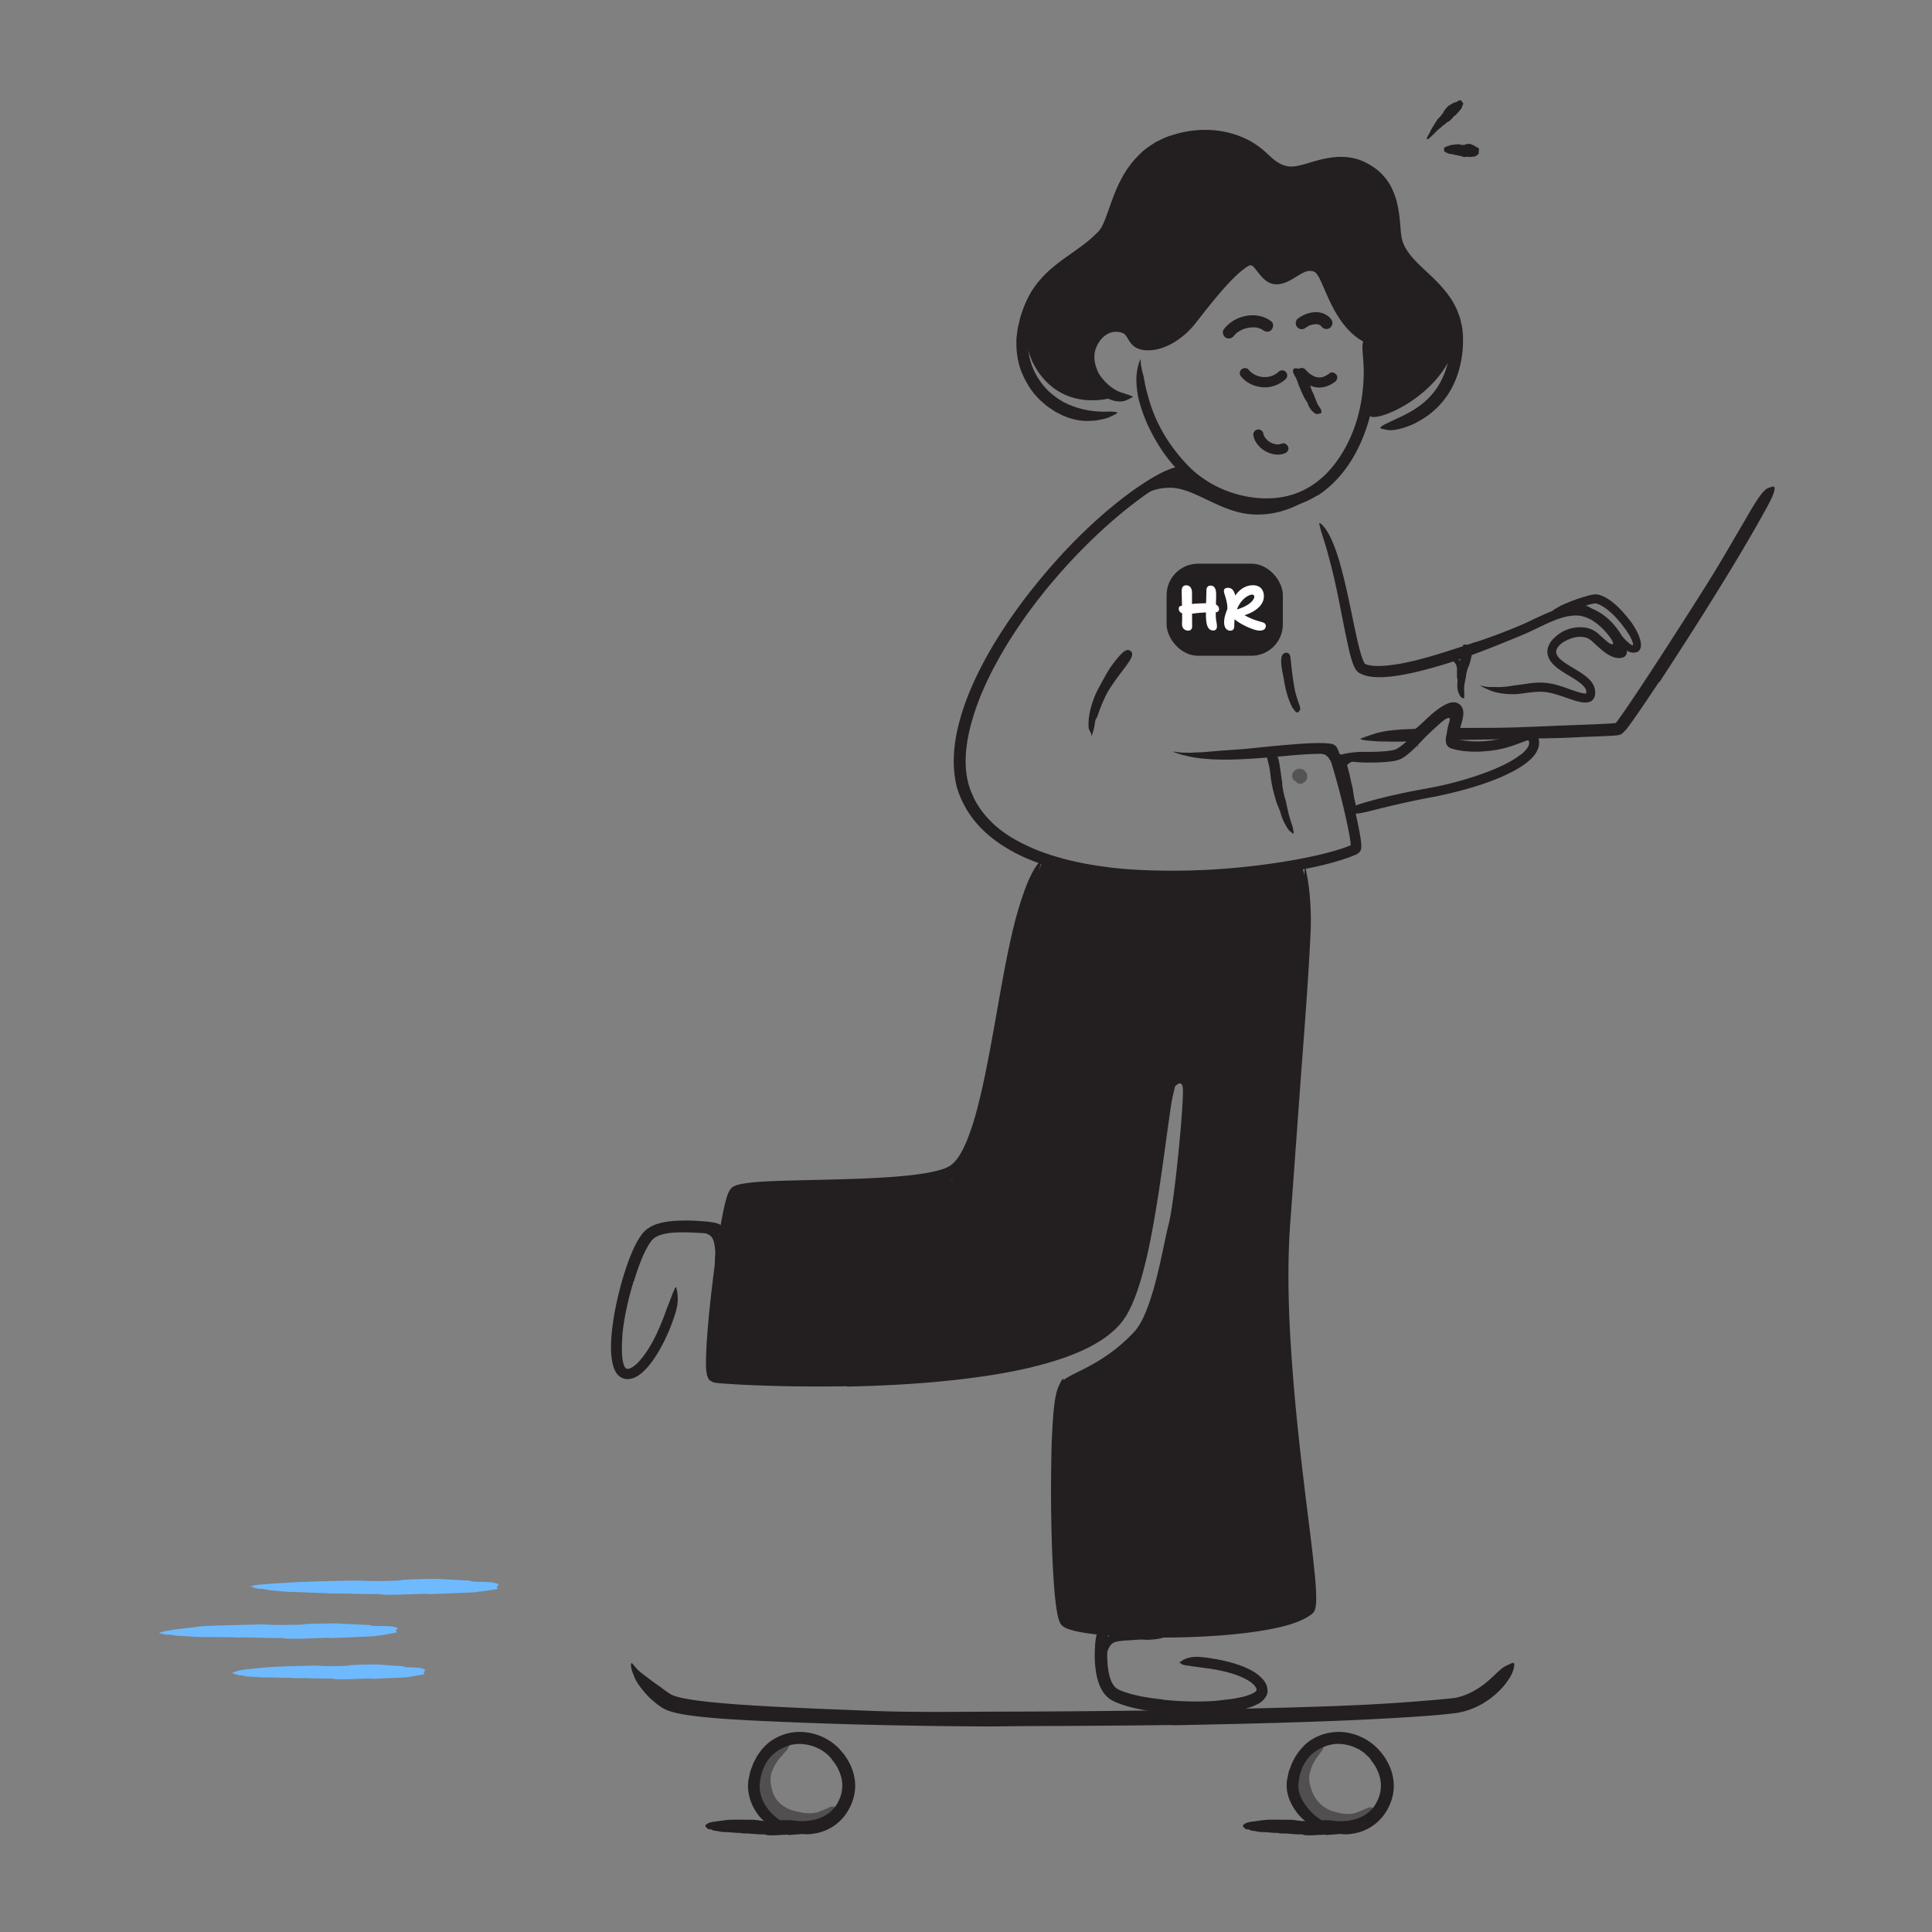 <svg xmlns="http://www.w3.org/2000/svg" width="240" height="240" fill="none"><rect width="100%" height="100%" fill="#808080" stroke="none"/><path fill="#231F20" d="M138.319 203.012c.664-.161 1.246-.175 1.832-.171.212 0 .425-.018.632-.009.744.042 1.473.083 2.197.143.323.023.647.019.965.009.406-.023.817.01 1.223-.023.129 0 .12.023.028.097-.093.074-.277.222-.513.31-.415.166-.849.23-1.273.276-.425.047-.85.084-1.274.042-.508-.037-1.034.028-1.542.06-.558.037-1.117.051-1.643.138-.332.051-.604.139-.803.296-.318.272-.54.748-.651 1.228-.087.378-.074.77-.069 1.158-.005.083.009.171 0 .254-.023.318-.088.42-.328.489-.055.014-.106.037-.161.046-.18.033-.328-.106-.402-.36a3.942 3.942 0 0 1-.11-.586 3.752 3.752 0 0 1 0-.609c.027-.416.101-.845.276-1.269.13-.314.3-.633.573-.928.244-.295.72-.545 1.029-.619l.009.024.005.004zm-49.552-50.409c.24.175.494.498.605.757.12.272.198.544.235.808.037.193.07.373.079.558 0 .651-.148 1.251-.25 1.842a15.62 15.62 0 0 0-.115.78c-.046.332-.12.66-.203.987-.028.102-.055.088-.102-.004-.041-.093-.12-.263-.152-.457-.023-.176-.046-.346-.06-.522v-.512c0-.337.019-.674.046-1.002.037-.397-.046-.803-.092-1.172-.055-.402-.184-.803-.392-1.038-.13-.144-.356-.277-.591-.379-.365-.152-.757-.309-1.168-.383-.318-.065-.65-.028-.974-.069-.069-.009-.143-.005-.212-.019-.263-.05-.337-.134-.355-.397 0-.06-.014-.12-.01-.175 0-.194.139-.337.347-.383.627-.162 1.26-.083 1.915.083.49.115.97.309 1.468.674l-.014.023h-.005zm40.93-46.029s-.817 1.906-2.502 5.903c-1.68 3.997-4.117 19.975-4.357 21.411-.24 1.435-3.853 11.972-4.477 12.526-.623.554-9.983.577-10.37.604-.388.028-16.574 1.113-16.574 1.113s-1.865 10.209-2.15 11.626c-.287 1.417-.532 11.132-.532 11.132l7.02.439s15.268.72 18.116 0c2.847-.72 14.557-2.073 14.557-2.073s7.8-3.507 8.589-4.186c.789-.678 4.084-6.078 4.084-6.078l3.527-18.383 1.343-5.65s.904-1.057.978.379c.092 1.823-1.015 13.851-1.791 16.804-.692 2.64-1.915 10.768-4.241 13.279-4.2 4.532-8.603 5.248-9.023 6.337-.831 2.141-.813 10.144-.813 10.144s-.096 17.308.711 18.619c.813 1.306 8.996 1.888 11.174 2.151 2.179.263 18.037-1.288 19.362-2.363 1.324-1.076-.31-11.1-.31-11.1s-2.787-31.413-2.69-32.456c.097-1.043 1.592-22.675 1.592-22.675l1.098-15.249s.827-9.887-.457-11.382c-.826-.965-13.172 1.505-14.538 1.495-1.366-.009-12.568-.572-12.568-.572l-4.763-1.786.005-.009zm68.012-30.37c-.139-.12-.282-.24-.42-.36l-.162-.12c-.184-.152-.364-.304-.567-.401a1.334 1.334 0 0 0-.282-.088.862.862 0 0 0-.374.023c-.041.01-.046-.009-.027-.05a.342.342 0 0 1 .152-.157.866.866 0 0 1 .48-.065c.157.032.3.092.429.17.152.098.314.162.466.25.166.097.323.208.476.323.092.074.189.143.281.212.143.107.277.222.425.319.111.078.244.12.364.184.028.014.056.028.079.042.088.065.092.115.032.24l-.046.083c-.055.088-.143.134-.231.11-.263-.045-.457-.207-.655-.36a19.165 19.165 0 0 1-.429-.355v-.009l.009.01zm-16.707 7.053c0-.18-.019-.36-.06-.499-.009-.055-.037-.092-.056-.147a.872.872 0 0 0-.429-.485.604.604 0 0 0-.295-.07 1.36 1.36 0 0 0-.393.075c-.041.009-.073-.028-.069-.102 0-.07.033-.184.129-.25.333-.211.808-.22 1.122.01.185.134.406.245.558.448.176.221.217.48.264.701.023.144.037.282.05.42.019.208.01.416.028.623.019.162.074.319.083.49 0 .037.014.074.009.11-.014.139-.087.18-.304.157l-.148-.013c-.166-.028-.291-.107-.337-.185a1.764 1.764 0 0 1-.143-.365c-.018-.12-.018-.244-.018-.369 0-.184 0-.374-.014-.55h.023zm-13.611 11.09c.124-.05.244-.092.369-.129.046-.014.083-.037.129-.05.162-.033.319-.06.48-.07.069 0 .139-.009.208-.013a.719.719 0 0 1 .263.009c.028.009.023.041.005.083-.019.041-.056.097-.097.115-.157.065-.286.17-.448.17-.097.01-.18.07-.268.112-.097.046-.194.092-.286.147-.055.033-.115.07-.166.106-.078.06-.162.12-.222.204-.05.06-.069.143-.096.212a.204.204 0 0 1-.024.046c-.036.046-.083.037-.203-.028l-.083-.041c-.087-.05-.143-.125-.147-.194a.506.506 0 0 1 .06-.281.497.497 0 0 1 .175-.204c.106-.083.226-.147.346-.207l.009.009-.004.004z"/><path fill="#231F20" d="M167.654 96.254c.079.36.157.72.231 1.08.028.129.078.254.106.388.097.461.148.941.231 1.407.037.208.088.41.143.614.041.263.129.526.06.817-.032.092-.074.088-.185.037-.129-.046-.29-.139-.364-.277l-.18-.37c-.051-.124-.079-.253-.116-.382a7.57 7.57 0 0 1-.157-.799c-.046-.323-.17-.641-.249-.965-.088-.355-.171-.715-.258-1.07-.056-.222-.106-.439-.166-.656-.093-.327-.176-.664-.296-.978-.092-.245-.235-.47-.365-.692-.027-.051-.064-.097-.087-.144-.097-.184-.033-.244.134-.392l.115-.101c.129-.111.309-.088.452.055.337.406.508.872.665 1.352.115.356.203.716.3 1.076h-.019.005z"/><path fill="#231F20" d="M165.092 94.205a1.457 1.457 0 0 0-.544-.471c-.083-.042-.176-.06-.268-.092a3.5 3.5 0 0 0-1.071-.199l-.494-.028c-.212-.009-.424-.018-.641-.05-.069-.01-.06-.033-.009-.07.055-.032.152-.092.277-.124.217-.046.438-.097.66-.13a2.54 2.54 0 0 1 .669 0c.268.042.558.033.845.102.313.074.627.226.881.439.162.129.291.286.402.452.166.25.286.517.401.775.083.203.18.397.249.6.014.046.037.088.046.134.047.17.024.235-.073.3-.023.014-.042.032-.065.046-.074.042-.166-.004-.245-.11-.212-.324-.457-.637-.613-.947a2.823 2.823 0 0 0-.425-.604l.014-.014.004-.01zM138.157 49.39s-5.912 1.933-9.364-3.476c-3.287-5.146.54-11.257 1.915-12.074 1.375-.822 4.961-3.185 4.961-3.185s2.784-2.275 2.71-3.281c-.074-1.006 3.078-6.628 3.078-6.628s2.682-2.617 4.043-3.074c1.362-.457 5.239-1.2 6.942-.678 2.132.65 6.743 3.47 7.283 4.075.54.61 3.277-.341 4.458-.623 1.186-.281 5.243-.31 6 .365.762.674 2.714 3.41 2.913 4.518.193 1.108.258 5.017 1.301 6.19 1.043 1.172 5.479 5.764 5.866 6.646.388.881 1.076 2.04.679 3.997-1.436 7.08-10.482 10.592-10.809 9.415l.258-2.206-.462-6.905s-3.549-3.028-3.678-4.69c-.129-1.66-1.906-5.016-2.289-4.947-.383.07-3.753.425-3.859.67-.106.244-1.67 1.158-2.063.9-.392-.259-1.924-2.368-1.924-2.368s-2.954.886-3.863 2.118c-.91 1.233-4.796 6.633-5.659 7.251-.863.619-3.932 1.542-4.232 1.472-.3-.069-2.239-2.686-2.889-2.589-.651.097-3.85 1.052-4.076 1.879-.226.826-.424 1.74-.388 2.39.037.651.55 2.493.882 2.867.332.373 2.262 1.975 2.262 1.975l.004-.005zm7.486 164.898c-5.806.074-11.612.115-17.418.129-2.119.005-4.237.06-6.351.046-7.468-.051-14.931-.18-22.399-.475-3.313-.134-6.646-.259-9.941-.503a69.992 69.992 0 0 1-3.19-.305c-1.07-.138-2.127-.277-3.253-.651a2.748 2.748 0 0 1-.439-.18c-.152-.074-.304-.147-.424-.231a8.862 8.862 0 0 1-.706-.503c-.439-.355-.864-.715-1.228-1.14a11.85 11.85 0 0 1-1.039-1.31c-.313-.467-.526-1.007-.72-1.542-.226-.683-.17-1.02-.083-1.015.111-.005.287.304.674.71.374.425 1.048.864 1.754 1.417.36.277.766.55 1.177.845.401.3.84.623 1.246.877.097.069.157.083.226.115.051.033.166.065.263.102.185.074.434.124.656.189.475.111.978.203 1.486.282 1.025.157 2.077.272 3.13.373 2.113.199 4.25.333 6.391.453 4.288.231 8.599.392 12.933.563 5.183.198 10.587.106 15.895.092a1482.83 1482.83 0 0 0 17.52-.134c3.595-.05 7.191-.106 10.782-.189 5.441-.129 10.91-.254 16.306-.503 2.095-.097 4.172-.226 6.24-.378l3.092-.25 1.537-.143c.512-.06 1.015-.092 1.431-.212.803-.199 1.541-.54 2.257-.974.66-.401 1.163-.817 1.574-1.177.41-.36.724-.674.996-.923.273-.254.494-.448.707-.6a3.3 3.3 0 0 1 .627-.332c.194-.074.397-.208.545-.24.245-.056.281.267.078.918-.101.328-.29.716-.572 1.14a8.147 8.147 0 0 1-1.135 1.385c-1.422 1.426-3.337 2.515-5.52 2.806-1.962.235-3.859.36-5.802.494a442.78 442.78 0 0 1-11.728.558c-5.843.208-11.709.333-17.57.448l-.01-.046.005.014z"/><path fill="#231F20" d="M144.411 211.135c1.966.217 3.969.277 5.954.194.724-.032 1.44-.138 2.15-.217a15.367 15.367 0 0 0 1.837-.318c.586-.134 1.168-.355 1.533-.595a.834.834 0 0 1 .106-.079c.032-.023.032-.055.06-.074a.266.266 0 0 0 .041-.18.494.494 0 0 0-.055-.18 1.677 1.677 0 0 0-.203-.304c-.351-.402-.896-.72-1.454-.983-1.006-.467-2.128-.753-3.24-.965-.715-.139-1.44-.222-2.165-.323l-1.084-.152c-.36-.06-.725-.065-1.08-.231-.222-.166-.323-.231-.314-.245.009-.018.12-.018.318-.171.402-.3 1.163-.53 2.04-.489.78.033 1.547.166 2.313.3.766.139 1.532.323 2.289.559.757.24 1.514.53 2.252.969.369.221.729.489 1.066.844.083.097.167.18.245.291.083.116.138.19.226.37.097.166.12.323.176.484.023.162.027.332.046.494-.005.097-.042.194-.06.291l-.033.143c-.023.041-.055.083-.083.124-.12.162-.203.342-.327.457-.24.259-.49.416-.739.54a7.608 7.608 0 0 1-1.458.559c-.96.277-1.92.443-2.876.549-2.095.222-4.186.203-6.263.055a34.695 34.695 0 0 1-3.826-.484c-.96-.18-1.92-.42-2.857-.776-.235-.096-.461-.18-.701-.309l-.365-.212c-.115-.083-.217-.18-.323-.268a3.791 3.791 0 0 1-.914-1.334c-.323-.752-.475-1.523-.563-2.284a13.353 13.353 0 0 1-.069-2.276c.014-.332.027-.66.064-.992.167-1.228.356-1.592.827-1.754.101-.037.198-.097.281-.111.263-.055.499.494.42 1.343-.069 1.265-.115 2.562.032 3.776.079.604.203 1.186.411 1.666.212.485.494.822.836 1.006l.096.056c.037.018.097.041.148.064l.309.129c.222.074.43.157.66.222.448.143.919.254 1.394.355a25.45 25.45 0 0 0 2.931.434v.042l-.009-.01zm-65.695-51.983c-.605 1.966-1.076 3.997-1.334 6.033-.088.743-.111 1.49-.125 2.22-.01.581.014 1.163.115 1.684.028.125.051.263.093.369l.055.171.07.139c.018.055.045.078.069.11.023.033.041.07.06.079.037.041.087.046.133.078.125.033.379-.018.633-.161.254-.143.512-.36.752-.6.475-.494.905-1.076 1.292-1.685.633-.988 1.14-2.072 1.593-3.157.295-.697.54-1.412.807-2.123l.416-1.057.198-.531c.07-.175.157-.346.23-.526.195-.438.223-.378.306.056.11.438.193 1.255.004 2.146-.046.194-.083.397-.138.586l-.185.572a32.8 32.8 0 0 1-.406 1.131 21.85 21.85 0 0 1-.988 2.202c-.369.72-.78 1.426-1.26 2.104-.489.674-1.02 1.343-1.818 1.883-.411.259-.951.526-1.662.416a3.603 3.603 0 0 1-.448-.162c-.129-.088-.267-.18-.378-.286-.092-.111-.19-.217-.263-.332l-.18-.333a5.115 5.115 0 0 1-.346-1.269c-.125-.826-.13-1.62-.088-2.404.134-2.184.545-4.302 1.076-6.388a35.788 35.788 0 0 1 1.2-3.794c.369-.942.77-1.874 1.361-2.751.157-.217.305-.438.526-.632.106-.097.203-.208.323-.286l.356-.226c.235-.157.498-.231.743-.347.254-.069.512-.156.766-.207.798-.176 1.583-.226 2.358-.249.78-.024 1.551 0 2.317.06.337.023.67.041 1.007.078 1.246.157 1.601.305 1.813.743.051.097.12.189.148.277.102.277-.47.54-1.385.471-1.347-.069-2.7-.185-4.024-.166-.656.018-1.316.046-1.906.18-.591.124-1.122.332-1.445.632-.055.06-.12.101-.18.171l-.19.249a7.187 7.187 0 0 0-.364.591c-.23.42-.452.867-.646 1.338a26.045 26.045 0 0 0-1.025 2.908l-.032-.009-.004.004z"/><path fill="#231F20" d="M160.998 199.915c.203-.078.397-.166.582-.258.087-.046.18-.092.263-.143.074-.037.194-.129.166-.102.018-.027.018-.014.032-.092.033-.157.051-.369.065-.568.028-.42.005-.863-.019-1.311a58.628 58.628 0 0 0-.226-2.709 313.69 313.69 0 0 0-.632-5.469c-.448-3.655-.895-7.315-1.274-10.985-.295-2.857-.595-5.713-.789-8.58-.342-5.053-.503-10.126-.305-15.203.263-5.067.628-10.084.974-15.129.309-4.468.614-8.963.923-13.398.194-2.848.393-5.7.586-8.553l.296-4.269c.051-.711.111-1.421.147-2.132.014-.356.07-.711.093-1.062.037-.355.041-.706.097-1.061.092-.882.143-1.27.175-1.246.037.023.079.456.226 1.209.291 1.509.596 4.324.397 7.615-.286 5.839-.757 11.64-1.186 17.465-.425 5.82-.845 11.654-1.274 17.515-.554 6.974-.148 14.276.466 21.416.337 3.927.776 7.85 1.251 11.773.462 3.928 1.02 7.837 1.371 11.807.051.618.088 1.236.097 1.869.004.318.009.637-.023.974a2.528 2.528 0 0 1-.033.258c-.013.088-.046.222-.069.328a1.186 1.186 0 0 1-.36.581c-.157.13-.24.194-.351.263a3.302 3.302 0 0 1-.323.199 8.458 8.458 0 0 1-.655.337c-.443.198-.891.364-1.339.512-.9.272-1.809.48-2.718.651-1.818.337-3.646.544-5.474.701-3.697.3-7.412.37-11.118.25-1.856-.065-3.702-.18-5.553-.42-.927-.134-1.841-.259-2.792-.591a3.615 3.615 0 0 1-.365-.157 1.637 1.637 0 0 1-.401-.277.66.66 0 0 1-.152-.189c-.042-.069-.093-.134-.125-.213-.06-.156-.115-.276-.143-.396-.148-.49-.212-.947-.286-1.413-.203-1.44-.3-2.857-.388-4.274a147.387 147.387 0 0 1-.18-4.232 197.891 197.891 0 0 1-.074-8.441c.019-1.242.028-2.456.074-3.711.194-4.643.466-6.116.96-7.066.115-.217.235-.503.342-.628.364-.406.397 1.486.281 4.855a262.21 262.21 0 0 0-.06 15.356c.092 2.589.194 5.234.531 7.758.041.314.097.623.157.905.028.147.064.286.101.401.019.065.037.13.051.162.019.046.005.028.009.032-.027-.014.033.019.079.037.046.023.101.042.161.065.24.083.531.157.827.221 1.2.249 2.51.374 3.807.471 3.873.277 7.814.282 11.723.083a70.015 70.015 0 0 0 5.83-.535c1.91-.263 3.84-.651 5.515-1.274l.023.032.009-.014z"/><path fill="#231F20" d="M105.208 172.205c-4.5.073-8.996.018-13.5-.217l-1.694-.111c-.305-.023-.485-.032-1.062-.097-.12-.023-.244-.042-.36-.069l-.286-.162c-.05-.018-.078-.064-.152-.069l-.097-.143c-.074-.088-.102-.208-.152-.309-.116-.199-.116-.471-.157-.711-.046-.291-.028-.379-.042-.545-.009-.3-.009-.591-.004-.881.009-.577.037-1.15.064-1.713.134-2.266.36-4.504.614-6.738.388-3.263.776-6.512 1.426-9.766.097-.48.203-.96.333-1.449.064-.25.129-.49.226-.753.037-.106.106-.318.221-.494.093-.184.226-.341.365-.489l.374-.198c.12-.051.309-.102.392-.13.194-.05.37-.078.554-.115.175-.023.346-.055.521-.083l.513-.06c.678-.078 1.347-.12 2.012-.152 1.33-.065 2.654-.097 3.974-.13 2.64-.064 5.275-.11 7.897-.216 2.621-.125 5.252-.254 7.795-.674.632-.106 1.26-.24 1.851-.416.143-.046.295-.087.438-.143l.411-.166.36-.198.314-.254c.406-.374.766-.873 1.062-1.417.152-.272.3-.545.424-.84.134-.286.263-.577.374-.882a31.146 31.146 0 0 0 1.149-3.59 70.96 70.96 0 0 0 .877-3.711c.531-2.493.979-4.999 1.426-7.496.573-3.207 1.117-6.429 1.819-9.637.175-.803.36-1.601.563-2.4a53.78 53.78 0 0 1 .683-2.372c.508-1.564 1.038-3.152 1.948-4.564.295-.43.558-.707.72-.882.161-.175.235-.249.244-.226.009.023-.051.143-.152.36a5.09 5.09 0 0 0-.355.946c-.014.051-.033.106-.047.162.01.069-.027.11-.041.17a3.388 3.388 0 0 0-.106.356l-.222.798c-.064.291-.134.6-.221.914-.083.318-.153.665-.236 1.015a94.036 94.036 0 0 0-.484 2.308c-.088.411-.171.835-.25 1.274-.097.434-.193.877-.295 1.329-1.435 6.439-2.298 13.039-3.766 19.602-.374 1.643-.785 3.286-1.329 4.92-.134.41-.277.817-.439 1.223-.148.406-.332.812-.517 1.214-.401.803-.807 1.615-1.527 2.353-.157.19-.402.351-.6.522-.208.175-.453.277-.684.411-.221.092-.452.194-.673.272-.222.069-.439.143-.66.208-.873.24-1.722.383-2.576.507-1.703.236-3.392.365-5.081.448-2.954.143-5.936.203-8.931.282-1.495.041-3 .083-4.49.152-.744.037-1.492.083-2.225.138-.365.028-.73.06-1.076.111-.18.023-.332.065-.494.093l-.133.036c-.028.005-.056.024-.084.037-.037.023-.055.07-.073.107-.01.018-.014.036-.033.083l-.06.166c-.074.24-.143.494-.207.752-.13.517-.24 1.052-.347 1.588a93.012 93.012 0 0 0-.558 3.24 169.404 169.404 0 0 0-.9 6.678c-.25 2.229-.48 4.473-.582 6.697a24.678 24.678 0 0 0-.023 1.648l.014.355c.005.056.01.111.019.166.009.056.018.12.06.153.055.014.11.018.166.027l.65.056.836.055 1.68.092c2.243.107 4.495.162 6.743.185 5.538.051 11.086-.097 16.592-.577 4.168-.378 8.345-.918 12.393-1.915 2.017-.513 4.01-1.136 5.866-2.017 1.827-.886 3.604-2.045 4.546-3.776.752-1.356 1.241-2.889 1.661-4.416a61.768 61.768 0 0 0 1.044-4.662c.586-3.134 1.047-6.286 1.509-9.462.203-1.398.387-2.769.609-4.176.822-5.23 1.325-6.882 2.003-7.888.157-.231.328-.536.452-.66.425-.402.125 1.708-.447 5.511-.854 5.644-1.496 11.51-2.673 17.427a60.344 60.344 0 0 1-1.057 4.45c-.424 1.481-.913 2.967-1.689 4.43a8.326 8.326 0 0 1-1.551 2.05 12.253 12.253 0 0 1-1.961 1.527c-1.38.863-2.839 1.5-4.315 2.031-4.404 1.532-8.945 2.252-13.473 2.778-4.537.508-9.087.748-13.629.845l-.014-.037.005-.004zm94.716-97.69c.864.605 1.542 1.325 2.17 2.091.226.282.466.55.664.85.346.535.679 1.08.896 1.712.101.327.217.609.18 1.135a.916.916 0 0 1-.291.595c-.18.144-.406.18-.637.18a1.352 1.352 0 0 1-.572-.133 1.886 1.886 0 0 1-.406-.259 2.766 2.766 0 0 1-.591-.646 7.94 7.94 0 0 1-.549-.91c-.148-.318-.24-.66-.384-.968-.106-.18-.064-.18.07-.051.129.129.447.337.752.609.235.263.448.526.678.752.111.116.231.217.342.314.102.102.208.19.305.254.05.023.097.065.138.074.046.018.028.023.037.027.014.01.032.024.06.024.028 0 .051-.019.065-.047.009-.013.013-.032.018-.05-.014-.065-.014-.13-.037-.199-.18-.692-.697-1.417-1.186-2.067-.549-.725-1.168-1.417-1.865-1.985-.429-.346-.895-.655-1.38-.812-.106-.037-.133-.047-.203-.042-.069 0-.17.014-.272.032a6.328 6.328 0 0 0-.623.139 17.3 17.3 0 0 0-1.255.374c-.647.217-1.251.507-1.888.747-.143.047-.277.102-.425.139-.54.152-.747.097-.918-.06-.042-.037-.088-.07-.116-.106-.092-.125.083-.319.434-.554.268-.157.536-.31.803-.466a24.135 24.135 0 0 1 2.677-1.02c.231-.074.471-.143.716-.208.129-.032.244-.065.387-.088.139-.027.263-.055.503-.06.116.01.24.01.342.037l.235.07c.139.05.277.101.406.166.259.12.494.258.716.406l-.014.023.018-.019zm-17.506 8.262a7.52 7.52 0 0 0-.272.946c-.028.12-.014.24-.041.356-.074.415-.199.849-.222 1.283-.023.194.019.383.009.577.01.244.019.494-.014.752-.013.083-.073.083-.17.037-.093-.046-.25-.143-.328-.282-.309-.48-.388-1.024-.332-1.564.027-.323-.028-.656 0-.983.027-.36.083-.72.152-1.071.042-.217.092-.434.143-.65.079-.329.199-.642.268-.965.06-.25.046-.517.083-.78.009-.056.004-.116.023-.171.065-.203.166-.236.485-.157.069.018.143.032.212.055.226.07.401.23.424.388.093.48-.027.881-.12 1.306-.073.314-.17.618-.263.932h-.027l-.01-.009zm6.513 10.962c.517-.407.965-.924 1.015-1.32a.719.719 0 0 0-.05-.411.077.077 0 0 0-.07-.042h-.055l-.051.014-.106.032c-.618.208-1.38.54-2.132.762a13.14 13.14 0 0 1-2.336.485c-1.144.129-2.307.175-3.466.018a9.209 9.209 0 0 1-.766-.134 5.393 5.393 0 0 1-.263-.064c-.101-.028-.203-.047-.3-.083a1.105 1.105 0 0 1-.494-.287c-.263-.295-.295-.71-.231-1.121.014-.102.033-.208.056-.305l.051-.194.11-.373c.153-.48.314-.937.448-1.38l.083-.296c.014-.05.023-.088.032-.134.014-.083.033-.175-.004-.263-.042-.088-.148-.101-.231-.074-.088.023-.166.074-.245.125-.018.01-.133.102-.216.166l-.259.226c-.171.153-.341.319-.512.485-.674.67-1.32 1.394-1.989 2.105-.596.632-1.191 1.273-1.874 1.864-.351.29-.693.586-1.186.794-.508.194-.947.24-1.39.29-1.135.112-2.247.12-3.355.088a20.316 20.316 0 0 1-3.295-.438c-.674-.217-.577-.19.013-.35.296-.084.716-.176 1.219-.296.503-.106 1.084-.18 1.708-.222 1.103-.009 2.215.01 3.272-.087a7.65 7.65 0 0 0 .761-.093c.116-.023.245-.041.337-.069l.148-.037c.032-.014.06-.028.092-.037.323-.161.762-.484 1.145-.826.794-.697 1.56-1.514 2.349-2.317.397-.406.799-.812 1.219-1.214.212-.198.429-.397.66-.59.115-.097.235-.194.364-.287.051-.041.189-.133.282-.198.101-.074.207-.13.314-.185.124-.078.253-.11.378-.161.125-.028.249-.06.369-.06.245-.019.49.041.697.184.416.31.485.836.406 1.403a3.857 3.857 0 0 1-.073.416c-.028.143-.047.194-.07.295l-.147.517-.296.988a7.465 7.465 0 0 0-.115.466.824.824 0 0 0-.023.175c0 .056.014.12.069.139.055.014.106.028.162.041.609.125 1.287.199 1.943.222 1.453.046 2.921-.134 4.306-.582.351-.115.692-.24 1.047-.374l.545-.203c.199-.069.365-.133.642-.189.295-.064.6-.041.863.079.272.124.443.383.577.641.235.513.226 1.03.069 1.49-.199.56-.545.98-.909 1.335a7.83 7.83 0 0 1-1.173.918c-.817.531-1.68.951-2.552 1.334-2.654 1.126-5.442 1.855-8.22 2.423-2.169.397-4.242.854-6.342 1.362-.461.115-.909.23-1.37.346-1.717.42-2.262.508-2.719.291-.106-.047-.235-.083-.304-.139-.24-.171.397-.637 1.666-1.015 1.874-.568 3.817-1.025 5.801-1.431.988-.208 2.013-.374 2.982-.563a43.536 43.536 0 0 0 2.931-.678c1.44-.388 2.866-.84 4.246-1.38 1.366-.55 2.727-1.187 3.798-2.036l.023.023-.009-.004zm-29.659 3.623c.06.507.157 1.015.272 1.527.047.185.12.36.167.545.152.66.276 1.343.461 2.003.083.291.175.586.268.872.143.36.217.748.267 1.145.014.124-.027.124-.133.055-.102-.069-.3-.194-.453-.374a2.746 2.746 0 0 1-.337-.503 12.084 12.084 0 0 1-.29-.521 7.096 7.096 0 0 1-.416-1.122c-.124-.466-.378-.904-.521-1.38a18.339 18.339 0 0 1-.633-2.58c-.087-.507-.129-1.02-.207-1.523-.06-.392-.18-.77-.259-1.163-.018-.088-.046-.17-.055-.258-.005-.323.083-.43.434-.499.078-.014.152-.037.226-.046.235-.028.494.097.586.318.277.651.328 1.32.434 1.99.069.498.134 1.001.221 1.504l-.032.01zm3.757-35.816c-.36.406-3.701 2.834-8.017 2.299-3.743-.467-6.766-3.24-9.627-3.254-3.051-.014-4.048 1.62-6.102 2.903-1.929 1.204.453-1.523.453-1.523l3.046-2.054s2.534-2.502 4.14-1.228c1.606 1.274 3.129 2.317 3.904 2.626.776.31 4.514 1.214 4.934 1.237.42.023 7.269-1.006 7.269-1.006z"/><path fill="#231F20" d="M120.927 99.042c.697 1.44 1.74 2.709 2.996 3.757 1.26 1.056 2.737 1.86 4.274 2.533.766.351 1.569.619 2.372.896.817.235 1.625.498 2.465.674 1.657.41 3.355.669 5.063.881 2.492.291 5.012.369 7.532.379 4.44.004 8.894-.356 13.292-1.03 2.197-.341 4.39-.757 6.517-1.343a27.805 27.805 0 0 0 1.569-.489c.245-.074.577-.217.624-.235l.087-.033c.033-.009.06-.023.065-.06.009-.06.004-.124 0-.184l-.009-.093-.023-.184-.06-.402c-.042-.267-.093-.54-.144-.812a49.938 49.938 0 0 0-.341-1.634 94.41 94.41 0 0 0-1.066-4.301 68.665 68.665 0 0 0-.609-2.123 26.266 26.266 0 0 0-.337-1.039l-.093-.25-.05-.128a.987.987 0 0 0-.06-.116c-.033-.032-.084-.018-.125-.023-.065 0-.355-.041-.595-.037-.25 0-.49-.009-.739 0-.498.019-.992.032-1.491.07-1.255.078-2.515.207-3.784.323-1.265.106-2.539.203-3.817.263a39.556 39.556 0 0 1-3.845.027c-.641-.055-1.283-.087-1.92-.189-.637-.074-1.269-.245-1.892-.388-1.528-.507-1.306-.41.018-.263.337.014.743.019 1.205.019.466-.051.983-.033 1.551-.079.567-.046 1.181-.101 1.837-.161l2.063-.143c1.906-.125 3.807-.379 5.737-.536.964-.083 1.929-.17 2.912-.226.489-.037.992-.041 1.486-.06l.766.01c.125 0 .254.004.393.018l.641.06.254.097c.037.027.097.009.111.069.041.023.087.037.12.07.138.12.23.29.314.47.189.438.221.568.295.78.134.401.258.798.374 1.195a74.9 74.9 0 0 1 .66 2.377 97.207 97.207 0 0 1 1.144 4.796c.083.406.167.812.24 1.223l.107.627c.032.231.06.36.092.813.018.378 0 .757-.263.992l-.203.152-.102.074-.134.056-.475.193c-.402.162-.803.282-1.2.425-1.606.503-3.222.877-4.851 1.191a90.246 90.246 0 0 1-9.508 1.297c-3.216.272-6.47.401-9.696.267-1.773-.05-3.545-.216-5.308-.424a47.73 47.73 0 0 1-5.257-.974c-1.731-.452-3.439-1.011-5.082-1.754-1.629-.771-3.193-1.721-4.55-2.949-1.676-1.505-2.959-3.462-3.605-5.654-.563-2.21-.462-4.5-.042-6.665.674-3.286 1.999-6.373 3.573-9.272.78-1.458 1.666-2.852 2.561-4.232.928-1.362 1.874-2.7 2.89-3.983 3.133-4.002 6.567-7.662 10.472-10.86.863-.697 1.717-1.376 2.64-2.017 1.712-1.186 2.912-1.87 3.798-2.266.448-.19.803-.333 1.113-.42.313-.083.567-.125.807-.143.217-.014.49-.06.623-.042.462.078-.987.914-3.475 2.515-3.683 2.4-7.108 5.405-10.274 8.723-3.157 3.328-6.064 7.002-8.488 10.962-1.781 2.945-3.341 6.05-4.287 9.314-.476 1.624-.794 3.29-.822 4.934-.023 1.647.249 3.244.983 4.67l-.027.024h.013z"/><path fill="#231F20" d="M163.74 226.232c-.457-.332-.83-.761-1.2-1.167-.341-.439-.65-.896-.863-1.403-.166-.36-.323-.72-.415-1.099a6.346 6.346 0 0 1 .429-3.918c.235-.536.54-1.039.9-1.486.245-.282.517-.531.812-.748.328-.176.679-.305 1.057-.328.236-.014.222.037.148.272-.069.245-.166.684-.309 1.025-.033.079-.097.106-.139.171l-.129.171c-.092.11-.171.221-.24.341-.161.222-.328.429-.461.665a5.642 5.642 0 0 0-.628 1.551c-.185.692.009 1.453.24 2.123.268.729.692 1.412 1.334 1.906.387.3.821.558 1.306.697.175.064.364.106.549.147.18.06.374.088.563.125.379.065.771.078 1.159.037.604-.069 1.158-.351 1.707-.577.12-.051.231-.125.356-.162.115-.032.217-.06.304-.064.093 0 .18.032.254.069.157.079.286.212.439.425.069.097.143.184.203.277.189.304.12.701-.199 1.093-.244.259-.544.43-.844.61a3.507 3.507 0 0 1-.476.235 3.127 3.127 0 0 1-.507.185c-.707.157-1.454.24-2.22.152-.564-.055-1.14-.152-1.667-.406a9.818 9.818 0 0 1-1.49-.882l.023-.041.004.004zm-66.942.023c-.932-.66-1.8-1.546-2.224-2.658-.07-.199-.157-.388-.208-.582a2.957 2.957 0 0 1-.138-.591c-.185-1.403.092-2.815.789-3.983.31-.512.646-1.015 1.07-1.43a3.72 3.72 0 0 1 .434-.37c.153-.11.296-.235.467-.318a2.662 2.662 0 0 1 1.103-.254c.24 0 .221.051.129.282-.088.244-.236.669-.42 1.01-.222.222-.42.434-.6.66-.079.125-.199.203-.282.314l-.267.328a5.78 5.78 0 0 0-.803 1.537c-.236.692-.13 1.495.073 2.192.051.199.12.379.194.563.097.162.157.342.282.494.207.323.503.605.83.845.416.286.891.512 1.394.655.388.092.776.185 1.177.249.402.06.808.074 1.21.028a4.99 4.99 0 0 0 .461-.083c.152-.046.3-.097.443-.152.291-.111.573-.227.854-.347.125-.055.235-.133.36-.175.12-.032.222-.055.309-.065.093 0 .18.028.259.06.157.074.295.204.452.411.074.093.152.18.212.273.203.3.139.701-.189 1.112a4.628 4.628 0 0 1-1.901 1.061c-.72.194-1.491.217-2.257.171-.568-.064-1.15-.12-1.685-.374a5.88 5.88 0 0 1-.794-.378 9.52 9.52 0 0 1-.757-.439l.023-.041v-.005z" opacity=".5"/><path fill="#231F20" d="M155.012 227.248c-.226.027-.411-.111-.577-.342-.051-.055-.041-.143.023-.212l.097-.102c.033-.018.065-.032.097-.051.069-.036.134-.069.194-.096.042-.01.374-.134.752-.162.379-.051.794-.111 1.011-.138a9.254 9.254 0 0 1 1.237-.097c.835-.014 1.671.009 2.506.013.185 0 .369.019.554.051.632.111 1.265.125 1.902.106.106 0 .212.005.313-.041.171-.079 1.879-.079 2.1-.051.55.088 1.094.129 1.634.175.079.01.157-.018.231.037.171.13.332.088.498.083.222-.018.448 0 .656.005.092 0 .212.046.272.065.065.023.194.129.166.18-.055.12.056.134.13.17.018.014.046.033.05.056 0 0-.032.051-.074.092a.972.972 0 0 1-.18.143 4.76 4.76 0 0 1-.516.3 4.288 4.288 0 0 1-.845.296c-.009 0-.148.018-.351.046-.203.023-.471.051-.743.074-.54.041-1.103.087-1.223.097-.12.013-.24-.019-.36-.037-.06 0-1.671.087-1.735.087-.333-.018-.67.028-.997-.101-.065-.023-.134-.019-.199-.019-.572.01-1.14-.05-1.712-.097-.291-.023-.582-.013-.872-.023-.051 0-.107-.023-.157-.032-.065-.014-.134-.032-.199-.032-.687.009-1.375-.125-2.063-.106-.157 0-.909-.171-1.094-.162-.05 0-.161-.046-.267-.092-.107-.056-.213-.106-.259-.097v.014zm-66.775 0c-.226.027-.41-.111-.577-.342-.05-.055-.042-.143.023-.212l.097-.102c.032-.018.065-.032.097-.051a3.91 3.91 0 0 1 .194-.096c.041-.01.374-.134.752-.162.379-.051.794-.111 1.01-.138a9.262 9.262 0 0 1 1.238-.097c.835-.014 1.67.009 2.506.013.184 0 .37.019.554.051.632.111 1.264.125 1.901.106.106 0 .213.005.314-.041.17-.079 1.879-.079 2.1-.051.55.088 1.094.129 1.634.175.078.01.157-.018.231.037.17.13.332.088.498.083.222-.018.448 0 .656.005.092 0 .212.046.272.065.064.023.194.129.166.18-.055.12.055.134.129.17.019.014.046.033.051.056 0 0-.032.051-.074.092a1.045 1.045 0 0 1-.18.143 4.684 4.684 0 0 1-.517.3 4.31 4.31 0 0 1-.844.296c-.01 0-.148.018-.351.046-.203.023-.47.051-.743.074-.54.041-1.103.087-1.223.097-.12.013-.24-.019-.36-.037-.06 0-1.671.087-1.736.087-.332-.018-.669.028-.997-.101-.064-.023-.133-.019-.198-.019-.572.01-1.14-.05-1.712-.097-.291-.023-.582-.013-.873-.023-.05 0-.106-.023-.157-.032-.064-.014-.133-.032-.198-.032-.688.009-1.375-.125-2.063-.106-.157 0-.91-.171-1.094-.162-.05 0-.162-.046-.268-.092-.106-.056-.212-.106-.258-.097v.014z"/><path fill="#231F20" d="M103.334 218.548c-1.011-1.306-2.737-2.008-4.413-1.897-.3.051-.613.065-.895.185l-.434.138a6.812 6.812 0 0 1-.41.194 4.629 4.629 0 0 0-2.24 2.266c-.22.508-.405 1.048-.484 1.625a3.859 3.859 0 0 0-.004 1.657c.184.983.761 1.892 1.472 2.612a6.107 6.107 0 0 0 1.592 1.14c.153.06.296.148.443.221.148.074.305.13.462.194.152.074.318.102.48.162.161.06.323.12.494.166.424.138.378.115 0 .231-.379.161-1.163.355-2.073.157-.78-.231-1.5-.637-2.141-1.145-.157-.134-.314-.263-.466-.406-.143-.148-.291-.296-.425-.452l-.364-.508c-.111-.176-.213-.36-.319-.54a5.961 5.961 0 0 1-.683-2.437c-.023-.429.01-.877.106-1.26.083-.397.143-.794.31-1.172.087-.227.17-.457.258-.688l.35-.66c.102-.226.254-.425.407-.628.157-.194.277-.424.47-.591.67-.766 1.574-1.306 2.511-1.633 2.1-.73 4.454-.213 6.157 1.075.249.217.508.42.739.655.212.25.429.499.637.748.378.522.701 1.094.941 1.703.36.923.512 1.952.365 2.945-.139.997-.531 1.92-1.094 2.737a5.973 5.973 0 0 1-1.675 1.597 5.96 5.96 0 0 1-2.174.821c-.337.06-.674.097-1.02.097-.642-.014-1.057-.12-1.325-.258a.804.804 0 0 1-.448-.568c-.027-.111-.069-.226-.069-.332.01-.365.513-.462 1.256-.467 1.107-.018 2.183-.253 3.036-.793a4.134 4.134 0 0 0 1.099-1.02c.295-.411.54-.9.692-1.399a4.167 4.167 0 0 0 .033-2.294 5.317 5.317 0 0 0-1.168-2.155l.028-.028-.014.005zm66.955.041c-.24-.337-.563-.591-.863-.872l-.517-.342c-.166-.124-.369-.184-.553-.281a5.432 5.432 0 0 0-2.442-.457c-.605.074-1.205.217-1.745.489a4.635 4.635 0 0 0-2.27 2.211c-.157.231-.203.517-.31.775-.115.259-.147.545-.203.826l-.078.425c-.014.134-.014.263-.023.397-.019.134.018.268.023.401.005.134.032.268.069.402.203.969.859 1.828 1.556 2.571.47.466 1.006.867 1.578 1.2.282.175.568.35.868.489.152.069.3.148.461.194.157.055.309.152.476.189.41.143.373.12-.01.231a3.37 3.37 0 0 1-.849.171c-.175 0-.374 0-.586-.014-.203-.033-.42-.065-.642-.13-.752-.276-1.421-.71-2.044-1.209-.162-.12-.305-.258-.452-.397a3.664 3.664 0 0 1-.42-.434 7.056 7.056 0 0 1-.707-1.001c-.415-.711-.724-1.537-.77-2.432 0-.227.004-.448.013-.674.033-.208.074-.397.111-.6l.125-.591c.055-.194.138-.383.208-.577a7.109 7.109 0 0 1 1.532-2.52c.674-.752 1.583-1.283 2.529-1.583 1.043-.323 2.16-.397 3.217-.171a7.049 7.049 0 0 1 2.894 1.334 7.344 7.344 0 0 1 2.28 3.115c.351.924.484 1.948.337 2.936-.148.992-.545 1.906-1.108 2.718a5.875 5.875 0 0 1-3.845 2.391c-.336.06-.669.097-1.015.097-.637-.014-1.052-.12-1.315-.258a.803.803 0 0 1-.448-.568c-.028-.111-.069-.226-.069-.332.009-.365.512-.462 1.251-.467 1.103-.013 2.173-.249 3.027-.784a4.027 4.027 0 0 0 1.099-1.011c.295-.406.54-.891.697-1.389a4.219 4.219 0 0 0 .05-2.285 5.251 5.251 0 0 0-1.14-2.155l.028-.028h-.005z"/><path fill="#6FBAFF" d="M32.483 197.372c-.245 0-.466-.032-.67-.073-.203-.051-.392-.13-.572-.18-.115-.033-.092-.07.046-.102.273-.074.545-.12.827-.152.083-.014.793-.056 1.597-.134.803-.046 1.693-.102 2.15-.129.877-.06 1.754-.097 2.636-.12 1.786-.079 3.567-.097 5.353-.134.397-.009.794 0 1.191.018 1.362.065 2.719.046 4.08-.014.226-.009.457-.004.679-.06.36-.087 4.052-.184 4.532-.152 1.2.065 2.382.125 3.572.185.171.009.351-.014.508.046.36.143.73.115 1.094.12.512.009 1.025.028 1.532.074.254.023.503.101.753.166.226.06.101.277.023.3-.231.069-.042.171-.023.258.009.033.018.07.004.093-.005.014-.194.046-.475.092-.287.042-.665.092-1.048.148-.775.106-1.583.207-1.745.207-.078 0-4.352.171-4.837.19-.253.013-.507-.014-.766-.037-.12 0-3.544.115-3.678.12-.71-.01-1.422.041-2.128-.074-.138-.023-.281-.014-.425-.014-1.218.023-2.441-.023-3.66-.051-.623-.014-1.246 0-1.873-.009-.111 0-.226-.018-.337-.028-.143-.009-.282-.027-.425-.027-1.477-.033-2.954-.13-4.43-.148-.342-.009-1.962-.162-2.355-.199-.221-.018-.932-.198-1.126-.193l-.004.013zm-11.409 5.696a2.899 2.899 0 0 1-.647-.042c-.198-.041-.387-.097-.558-.129-.11-.023-.097-.079.037-.111.258-.055.517-.143.785-.194.083-.009.761-.143 1.532-.23.77-.093 1.63-.194 2.068-.245.424-.051.844-.111 1.269-.134l1.27-.046 5.164-.139c.383-.009.766 0 1.144.014 1.311.07 2.622.046 3.933.014.217-.004.443 0 .65-.051.347-.083 3.9-.124 4.357-.097 1.14.079 2.285.12 3.43.171.161.009.336-.014.484.042.346.129.697.097 1.052.097.49 0 .979.009 1.468.041.245.014.485.088.725.139.217.05.11.254.032.277-.217.069-.037.161-.01.244.01.028.02.065.01.088-.005.014-.185.051-.457.101-.272.051-.637.12-1.006.18-.743.116-1.528.222-1.685.222-.074 0-4.195.175-4.666.198-.244.014-.489-.013-.738-.032-.116 0-3.411.12-3.54.125-.683-.014-1.366.046-2.045-.079-.134-.023-.272-.018-.41-.014-1.173.014-2.345-.036-3.518-.064-.6-.019-1.2 0-1.795 0-.106 0-.217-.019-.323-.023-.134-.009-.272-.023-.406-.023-.71.009-1.417 0-2.128-.01h-1.061c-.356 0-.707-.009-1.062-.013-.328-.005-1.888-.148-2.261-.134-.213.009-.905-.162-1.09-.139l-.004-.004zm8.829 5.035c-.379.042-.692-.175-.974-.24-.088-.028-.074-.078.032-.111.208-.055.42-.133.637-.217.065 0 .619-.129 1.242-.189s1.315-.129 1.67-.161a33.602 33.602 0 0 1 2.05-.148c1.389-.06 2.783-.083 4.172-.125.31-.009.618 0 .928.019 1.057.064 2.118.051 3.18.004.175-.009.355 0 .526-.05.281-.083 3.152-.143 3.526-.116.937.065 1.85.125 2.778.19.134.009.273-.01.393.046.281.134.567.106.854.115.397.009.794.028 1.19.069.199.019.393.097.587.157.175.056.083.259.023.282-.18.064-.033.161-.014.244.004.028.014.065.004.088-.018.051-2.293.425-2.543.425-.06 0-3.383.138-3.766.157-.198.013-.397-.019-.595-.037-.097 0-2.756.097-2.862.097-.554-.014-1.103.032-1.657-.079-.106-.023-.221-.014-.332-.014-.946.019-1.897-.023-2.843-.046-.485-.014-.97 0-1.454 0-.088 0-.175-.014-.263-.023-.11-.009-.222-.023-.332-.023-1.145.023-2.294-.069-3.443-.042-.263 0-1.528-.124-1.833-.11-.17.014-.729-.18-.881-.162z"/><path fill="#231F20" d="M166.14 20.968c-1.32.069-2.64.549-4.158.941-.388.093-.789.18-1.242.213l-.341.018c-.12 0-.245-.014-.365-.023a3.504 3.504 0 0 1-.688-.12c-.886-.23-1.652-.739-2.252-1.256-.305-.253-.591-.53-.854-.77a9.143 9.143 0 0 0-.775-.637 8.685 8.685 0 0 0-1.768-.979c-1.255-.521-2.64-.77-4.02-.766-.503 0-1.011.037-1.509.11-.499.102-.997.195-1.491.305-.471.171-.96.305-1.417.499l-.669.332-.337.162-.309.207c-1.477.933-2.659 2.294-3.512 3.896a22.558 22.558 0 0 0-1.117 2.53c-.342.876-.623 1.776-1.025 2.704-.12.235-.226.47-.365.706-.166.226-.341.512-.517.66l-.521.53c-.18.171-.365.333-.549.494a29.563 29.563 0 0 1-2.303 1.782c-.776.554-1.537 1.099-2.253 1.69a12.893 12.893 0 0 0-1.901 1.956c-.96 1.288-1.588 2.816-1.929 4.417-.36 1.574-.333 3.212.193 4.708.319.965.85 1.841 1.477 2.63.647.785 1.45 1.413 2.308 1.935 1.772.973 3.822 1.398 5.903 1.282 1.311.042 1.196.148.097.637a4.593 4.593 0 0 1-.466.194c-.171.047-.36.088-.568.134-.411.088-.881.19-1.403.185-1.052.097-2.317-.139-3.563-.702l-.812-.415c-.259-.162-.508-.337-.762-.503-.258-.162-.489-.365-.715-.563-.222-.208-.476-.388-.665-.623-.863-.864-1.5-1.93-1.984-3.042-.494-1.117-.693-2.345-.734-3.554 0-.304 0-.609.014-.909l.115-.905c.028-.309.111-.581.175-.867.07-.282.13-.568.208-.85.342-1.126.798-2.229 1.431-3.249.646-1.01 1.458-1.906 2.335-2.672 1.763-1.537 3.706-2.594 5.252-4.025.236-.207.448-.438.674-.66l.083-.083.051-.074.106-.147c.079-.083.143-.227.208-.356.272-.512.489-1.158.72-1.777.443-1.269.905-2.593 1.551-3.858.646-1.265 1.5-2.47 2.58-3.457.521-.517 1.154-.9 1.758-1.302.656-.318 1.297-.678 1.994-.863 2.977-.992 6.337-.955 9.222.411a10.11 10.11 0 0 1 2.017 1.27c.637.526 1.107 1.047 1.661 1.449.536.401 1.135.683 1.749.733.582.056 1.283-.12 1.985-.318.863-.245 1.763-.54 2.709-.71.942-.176 1.943-.236 2.926-.07.988.157 1.92.559 2.733 1.108a6.793 6.793 0 0 1 2.058 2.104c.388.642.665 1.334.877 2.036.194.706.314 1.417.397 2.123.083.706.12 1.407.198 2.077.037.337.093.65.176.937l.18.433.087.217.125.208c.642 1.117 1.662 2.045 2.672 2.99 1.011.947 2.045 1.944 2.853 3.144.332.452.577.965.831 1.463.189.53.429 1.048.521 1.606.291 1.094.272 2.225.217 3.328-.189 2.17-.845 4.398-2.243 6.208-.296.406-.642.761-.983 1.121-.369.328-.734.674-1.149.956-1.524 1.084-2.705 1.444-3.513 1.652a6.009 6.009 0 0 1-1.02.148 3.213 3.213 0 0 1-.72-.088c-.189-.046-.429-.074-.54-.13-.194-.092.046-.281.609-.572.564-.286 1.459-.66 2.53-1.214 1.592-.812 3.009-1.938 3.937-3.429a9.65 9.65 0 0 0 1.089-2.404c.244-.859.411-1.777.466-2.682.005-.448.074-.9.005-1.339l-.051-.66c-.042-.212-.092-.424-.139-.636l-.069-.319c-.023-.106-.074-.203-.106-.31l-.222-.613c-.212-.383-.373-.79-.641-1.154-.226-.378-.531-.729-.808-1.089-.318-.346-.623-.692-.974-1.03-.678-.682-1.43-1.333-2.173-2.09-.277-.277-.55-.581-.813-.886-.254-.337-.526-.642-.738-1.034-.106-.194-.236-.365-.323-.572l-.259-.628c-.097-.198-.134-.452-.194-.678-.032-.208-.073-.43-.092-.623-.092-.799-.129-1.524-.212-2.23a11.082 11.082 0 0 0-.406-2.008 5.5 5.5 0 0 0-.84-1.721c-.171-.268-.402-.48-.61-.715-.115-.107-.24-.204-.36-.305a2.097 2.097 0 0 0-.383-.282l-.406-.258c-.138-.083-.286-.138-.429-.212-.282-.157-.591-.222-.886-.333a6.17 6.17 0 0 0-1.897-.17l-.009-.037.004-.023z"/><path fill="#231F20" d="M163.616 61.56a11.194 11.194 0 0 1-4.117 1.55c-1.449.255-2.913.204-4.325-.004-1.034-.166-2.058-.392-3.037-.766-3.452-1.339-6.272-3.919-8.16-6.965a21.07 21.07 0 0 1-1.163-2.09 18.37 18.37 0 0 1-.918-2.202c-.083-.24-.166-.48-.236-.73a13.176 13.176 0 0 1-.203-.738 7.138 7.138 0 0 1-.143-.752 8.614 8.614 0 0 1-.097-.762c-.106-1.015-.055-2.072.286-3.046.222-.6.185-.508.213.023 0 .134.027.296.064.476.01.046.014.092.033.143 0 .046.013.097.018.147.023.102.046.208.074.314.041.217.12.453.175.697.037.245.106.503.143.771.042.235.102.47.148.706l.189.697c.083.226.13.462.199.697.074.23.138.462.217.692.309.914.692 1.805 1.144 2.668.896 1.726 2.068 3.3 3.42 4.717 1.63 1.694 3.813 2.954 6.106 3.59 2.52.698 5.29.762 7.704-.244.369-.161.738-.318 1.08-.53.36-.18.683-.425 1.02-.651.641-.49 1.26-1.025 1.786-1.644 1.634-1.855 2.774-4.176 3.438-6.572.508-1.87.734-3.78.734-5.672 0-.416-.032-.822-.055-1.237-.107-1.537-.171-1.975-.01-2.395.037-.097.06-.217.102-.291.069-.12.208-.051.415.212.199.263.42.72.577 1.33.434 1.809.411 3.7.203 5.58-.092.945-.309 1.878-.563 2.805a21.16 21.16 0 0 1-.964 2.733c-1.145 2.63-2.931 5.141-5.47 6.766l-.023-.028-.004.005zM139.09 81.955c.147-.18.3-.364.42-.53l.124-.185s-.037-.01.079.014c.037.009.087.014.11.023.023.01.042.014.065.018.092.023.217 0 .222 0 .06-.032 0 0 .009.023a.374.374 0 0 0-.033.25l.024-.287a1.168 1.168 0 0 0 .143.48l.018-.009s.028-.023.019-.018l-.028.023c-.042.037-.083.06-.125.097-.097.092-.194.175-.286.277a9.285 9.285 0 0 0-.558.637c-.236.295-.443.618-.66.932a17.414 17.414 0 0 0-1.943 3.568c-.12.276-.217.567-.296.858a7.35 7.35 0 0 0-.217.877c-.189.752-.212 1.51-.526 2.28-.037.245-.041.212-.074 0-.014-.106-.078-.254-.171-.439-.041-.092-.11-.198-.147-.304a1.37 1.37 0 0 1-.033-.342c-.036-.84.111-1.675.347-2.478.097-.406.263-.794.397-1.186.166-.383.336-.762.544-1.126.48-.873.937-1.8 1.519-2.636.249-.35.512-.697.793-1.034.148-.166.287-.332.453-.489.083-.078.157-.161.263-.24l.152-.12c.097-.055.203-.106.309-.138l.037-.01h.042c.088.014.157.019.258.06.134.07.24.176.277.31.069.258 0 .35-.023.443a2.42 2.42 0 0 1-.198.41c-.374.614-.785 1.127-1.191 1.667-.605.807-1.205 1.62-1.685 2.487a9.52 9.52 0 0 0-.489 1.03c-.157.341-.295.687-.429 1.034-.051.152-.106.304-.157.461-.203.572-.295.748-.517.845-.051.023-.102.055-.148.064-.147.042-.249-.244-.212-.743a9.308 9.308 0 0 1 .485-2.201c.304-.697.678-1.362 1.08-1.999a35.853 35.853 0 0 1 1.929-2.681l.023.014.005.013zm20.394 1.159-.17-1.07-.046-.24-.01-.033.051-.01a1.31 1.31 0 0 0 .194-.06c.065-.022.125-.05.185-.082.036-.024.055-.024.069-.024a.047.047 0 0 0 .041-.023c0-.004.005-.014.005-.023v.106c.018.042.041.051.083.07.06.046.129.074.194.087.028 0 .092.033.138.042.01 0 0 0 0 .005-.004 0-.009.032-.014.055-.009.055-.013.13-.013.203 0 .226.046.48.069.734.041.448.101.909.171 1.37.055.462.129.928.217 1.385.073.411.193.808.3 1.205l.212.766.051.194.013.203c.01.134.019.272.042.406.018.166-.005.157-.129.055a6.456 6.456 0 0 1-.263-.216c-.065-.056-.125-.102-.18-.148-.033-.028-.056-.056-.097-.083l-.056-.102c-.512-.997-.812-2.058-.997-3.157-.101-.66-.276-1.329-.36-2.03a5.327 5.327 0 0 1-.032-.605c0-.106.005-.217.023-.346.005-.06.028-.143.051-.222a.693.693 0 0 1 .254-.35.624.624 0 0 1 .332-.097c.129-.005.332.106.392.23.024.042.014.028.019.037v.01l.014.023.027.083c.019.069.028.12.033.17l.037.291.06.559c.05.452.092.904.157 1.352.097.678.189 1.361.332 2.021.115.513.281 1.007.448 1.491.037.106.083.208.115.319.12.401.088.544-.078.701-.037.037-.074.079-.116.106-.134.097-.328-.027-.503-.313-.461-.877-.697-1.86-.905-2.844-.156-.729-.253-1.467-.392-2.192h.023l.009-.01zm23.927-3.369a111.53 111.53 0 0 0 3.148-1.131c1.034-.406 2.095-.817 3.069-1.27 1.002-.465 2.022-.982 3.111-1.402 1.084-.402 2.257-.817 3.591-.693.95.097 1.832.476 2.589.97.761.498 1.394 1.135 1.929 1.832.115.157.231.314.337.475.138.208.314.494.452.757.286.535.471 1.066.485 1.482 0 .207-.023.387-.106.563-.033.092-.125.175-.208.244-.097.051-.185.111-.295.125-.411.106-.831.046-1.316-.157a4.896 4.896 0 0 1-.734-.43c-.124-.078-.24-.18-.36-.272-.06-.046-.124-.092-.175-.138l-.115-.097c-.287-.244-.554-.498-.813-.738a7.586 7.586 0 0 0-.378-.337c-.12-.083-.217-.157-.342-.217a2.126 2.126 0 0 0-.817-.199c-.595-.041-1.241.139-1.809.42-.291.134-.577.287-.798.499a1.655 1.655 0 0 0-.494.674c-.189.42.152.964.683 1.366.521.415 1.149.766 1.772 1.144.549.342 1.122.688 1.625 1.196.498.498.909 1.292.632 2.16-.083.226-.24.429-.452.544-.208.12-.476.157-.665.157-.392 0-.724-.083-1.047-.166-.647-.175-1.242-.401-1.837-.604-.767-.254-1.523-.494-2.28-.55-.762-.064-1.537.037-2.35.148-.406.055-.821.106-1.241.134a9.8 9.8 0 0 1-1.274-.05 8.155 8.155 0 0 1-1.251-.227c-.411-.102-.789-.29-1.172-.452-.923-.48-.808-.36.046-.208.212.032.48.046.775.055.31-.041.628.028.988-.004.18 0 .365-.01.554-.033a6.67 6.67 0 0 0 .586-.064 7.48 7.48 0 0 0 .614-.102c.212-.027.429-.05.651-.078.794-.102 1.643-.272 2.571-.277.456-.01.927.046 1.384.124.452.088.877.208 1.288.342.817.263 1.601.582 2.331.78.18.05.355.088.507.102a1.541 1.541 0 0 0 .236.009c.004 0 .014 0 .014-.01v-.018l.009-.088c.009-.06 0-.115-.005-.17-.037-.434-.604-.956-1.255-1.376-.656-.438-1.403-.826-2.142-1.357-.369-.267-.743-.581-1.061-1.034a2.242 2.242 0 0 1-.346-.816 1.503 1.503 0 0 1-.019-.48c0-.171.046-.319.097-.462.203-.572.572-.96.942-1.283.369-.328.78-.59 1.223-.77a4.883 4.883 0 0 1 1.698-.37c.595-.019 1.237.088 1.805.415.134.088.29.176.397.268.115.092.212.18.313.268l.573.512.281.245.185.152c.065.05.129.102.203.143a1 1 0 0 0 .226.102c.069.013.189.036.217-.051 0-.166-.088-.319-.161-.462l-.065-.106c-.028-.041-.042-.07-.129-.19a8.684 8.684 0 0 0-1.454-1.573c-.785-.665-1.722-1.15-2.7-1.177-.983-.032-2.049.286-3.06.716-1.02.424-2.012.941-3.06 1.421-1.057.47-2.1.877-3.152 1.31-2.59 1.044-5.207 2.04-7.897 2.825-1.579.462-3.176.877-4.814 1.15-.822.133-1.648.235-2.497.24-.845-.005-1.722-.065-2.589-.545a1.39 1.39 0 0 1-.36-.36c-.102-.13-.143-.245-.213-.37a6.09 6.09 0 0 1-.277-.71c-.152-.47-.277-.937-.383-1.403-.729-3.203-1.237-6.342-1.975-9.452-.162-.683-.342-1.343-.522-2.022a41.203 41.203 0 0 0-.77-2.63c-.176-.568-.282-.891-.333-1.191-.032-.13-.092-.3-.097-.393-.018-.152.185-.05.527.333.336.383.761 1.061 1.14 1.984.53 1.242.9 2.539 1.236 3.85.333 1.31.628 2.64.91 3.973.281 1.334.549 2.677.844 4.006.148.665.305 1.32.49 1.953.092.314.193.618.304.886l.083.194.083.152c.065.097.033.05.037.07.033 0 .129.055.199.087l.272.083c.203.037.411.083.646.092.965.074 2.054-.064 3.116-.235a35.33 35.33 0 0 0 3.221-.739 61.989 61.989 0 0 0 3.203-.969 80.961 80.961 0 0 0 3.199-1.052l.018.028z"/><path fill="#231F20" d="M155.359 32.93c-.028 0-.051.01-.079.015-.009.004-.023.004-.032.009h-.019l-.05.037c-.13.083-.263.138-.393.24a9.07 9.07 0 0 0-.784.609c-.522.443-1.02.955-1.505 1.477-.974 1.052-1.888 2.192-2.811 3.341l-1.001 1.274a11.4 11.4 0 0 1-1.122 1.274c-.738.697-1.569 1.31-2.52 1.745-.951.429-2.021.692-3.147.508-.148-.038-.291-.065-.439-.12-.148-.07-.295-.111-.434-.213-.286-.166-.498-.424-.664-.655-.162-.236-.268-.443-.383-.614a1.648 1.648 0 0 0-.333-.383c-.244-.175-.632-.25-1.043-.259a2.2 2.2 0 0 0-1.094.319c-.614.36-1.084 1.001-1.357 1.703-.267.697-.253 1.45-.041 2.183.069.235.152.47.249.701.083.199.212.398.351.6.286.393.618.762.983 1.085.365.319.766.59 1.195.79.106.05.217.1.328.133.111.037.222.083.337.106.115.014.221.093.341.12.116.042.236.051.36.12.31.106.467.166.462.213-.005.046-.152.097-.443.272-.286.138-.766.374-1.339.305-.576-.033-1.246-.254-1.832-.674a6.322 6.322 0 0 1-1.361-1.311 5.74 5.74 0 0 1-.522-.822 4.138 4.138 0 0 1-.212-.475 6.525 6.525 0 0 1-.148-.438 5.507 5.507 0 0 1-.263-1.93c.032-.678.245-1.347.535-1.929.291-.572.697-1.126 1.233-1.555a3.599 3.599 0 0 1 1.938-.817c.185-.019.374-.014.536 0 .166.014.332.018.512.064a2.6 2.6 0 0 1 1.071.448c.341.25.563.577.72.84.157.263.267.48.373.605a.858.858 0 0 0 .485.309c.212.07.508.078.785.07.567-.033 1.144-.213 1.684-.5 1.09-.558 2.026-1.467 2.843-2.44.928-1.132 1.837-2.318 2.797-3.467.965-1.15 1.953-2.294 3.143-3.3.37-.31.767-.595 1.21-.845.24-.152.6-.249.904-.249.319 0 .633.07.919.222.143.078.277.17.397.286.097.097.184.19.263.286.161.19.304.378.447.558.273.36.545.702.813.887.309.263.877.087 1.444-.231.573-.31 1.15-.739 1.86-1.034a3.076 3.076 0 0 1 1.177-.258c.397.009.813.064 1.205.253.392.199.697.508.928.822.235.318.392.646.558.965.466 1.001.858 1.961 1.338 2.884.471.923.997 1.782 1.63 2.548.277.337.581.628.895.914.586.526 1.006.789 1.292 1.006.143.115.254.203.342.31.088.11.152.22.212.336.056.11.139.222.171.319.051.161-.106.258-.48.29-.365.023-.937-.106-1.56-.461-1.86-1.085-3.055-2.945-3.937-4.759-.448-.909-.826-1.869-1.214-2.704-.194-.411-.401-.776-.595-.97-.189-.184-.328-.235-.665-.263-.129-.014-.198 0-.314.014a1.637 1.637 0 0 0-.341.097c-.249.093-.526.25-.826.43-.3.18-.619.392-.997.595-.374.198-.813.42-1.394.503-.143.023-.3.018-.452.023a2.142 2.142 0 0 1-.536-.097 2.424 2.424 0 0 1-.812-.457c-.406-.346-.66-.688-.895-.983l-.328-.415a3.454 3.454 0 0 0-.277-.305c-.042-.046-.166-.092-.268-.079v-.036l-.004-.014zm50.727 51.79c-1.025 1.537-2.045 3.07-3.116 4.592-.272.383-.535.757-.835 1.15l-.111.147c-.046.06-.138.143-.203.213l-.217.216c-.078.065-.166.111-.235.185-.194.055-.383.12-.591.134l-.42.032c-.942.056-1.86.088-2.783.125-1.348.05-2.686.134-4.029.17l-7.103.148-3.55.065-1.777.032-.443.01h-.138c-.06 0-.115-.01-.175-.019a.756.756 0 0 1-.494-.388c-.037-.06-.046-.101-.06-.143a1.069 1.069 0 0 1-.033-.124c-.041-.291 0-.457.023-.637a4.46 4.46 0 0 1 .107-.466c.064-.24.152-.48.189-.739.004-.064.009-.13-.014-.19-.032-.068-.111-.045-.171-.04-.124.022-.24.082-.351.147-.11.07-.212.143-.309.222l-.157.129-.286.249c-.383.337-.761.692-1.149 1.052-.208.19-.42.383-.655.577-.12.097-.24.19-.397.291-.088.042-.18.12-.287.134l-.156.041h-.01v.19l-.014.244-.018.485c-.231-1.772-.065-.49-.12-.886h-.249l-.199.009-.397.014-.793.028c-.531.018-1.062.009-1.593.009l-1.592-.028c-.531-.046-1.062-.074-1.592-.138-.836-.162-.725-.153-.023-.411.35-.134.849-.291 1.449-.48a12.41 12.41 0 0 1 2.077-.365c.47-.041.941-.092 1.412-.106l.706-.032.356-.014.175-.01c.023 0 .069-.004.078 0v.01c-.087-.683.199 1.532-.203-1.532l.203 1.532s-.009 0 .01-.01c.009 0 .069-.055.101-.078.037-.027.079-.06.129-.101.185-.153.383-.337.587-.526.406-.379.816-.78 1.269-1.168.134-.116.701-.586 1.117-.84.221-.13.452-.291.66-.351l.318-.125c.106-.037.194-.032.291-.046.194-.037.369-.018.549-.009.171.05.328.092.494.222.295.263.388.498.438.895.042.392-.078.932-.23 1.458l-.194.716a3.27 3.27 0 0 0-.074.328l-.014.096c-.078 0-.175.019-.231.019-.124.01-.258.041-.327.06-.176.05-.18.138-.157.055a.305.305 0 0 0 .014-.092v-.028c-.01-.263.018.582-.019-.59h.139l.853-.01 3.416-.014c3.295 0 6.72-.203 10.084-.323l2.774-.106 1.385-.064.688-.037.646-.042a.702.702 0 0 0 .138-.014.23.23 0 0 0 .102-.087l.046-.051.097-.13.198-.267c.268-.365.531-.743.794-1.122l1.551-2.298a464.497 464.497 0 0 0 3.743-5.723c1.865-2.908 3.757-5.82 5.552-8.737 1.399-2.27 2.691-4.546 4.03-6.817.295-.498.572-.997.876-1.5 1.131-1.85 1.593-2.382 2.207-2.548.138-.037.295-.106.406-.106.378 0 .143.886-.619 2.285-2.252 4.144-4.837 8.39-7.486 12.623-1.961 3.148-3.988 6.267-6.018 9.388l-.037-.019h-.023z"/><path fill="#231F20" d="M162.368 96.305a.898.898 0 0 1-.069.544.856.856 0 0 1-.332.365c-.092.055-.171.115-.272.134a.822.822 0 0 1-.494-.065.66.66 0 0 1-.309-.342.6.6 0 0 1-.051-.318c.027-.125.064-.258.18-.319.037-.018.069.028.111.084.036.055.106.12.124.143.009.05.185.055.157.05-.032.005-.083.07-.065.042.024-.037 0-.12.01-.083a.123.123 0 0 0 .055.055c.019.01-.005 0 .042.019-.01 0-.033-.005-.047 0-.046 0-.046.018-.004-.014a.149.149 0 0 0 .051-.074v-.05s0 .013.018.027a.2.2 0 0 0 .055.046c.01 0-.023-.01-.06-.005a.17.17 0 0 0-.046.01c-.046.023-.009 0-.023.009-.037.06-.064.12-.097.185-.05.106-.101.198-.184.249-.079.055-.199.055-.305-.019a.787.787 0 0 1-.291-.433.868.868 0 0 1 .037-.448.894.894 0 0 1 .296-.397.939.939 0 0 1 1.264.097c.153.157.226.327.268.507l-.028.01.009-.01z" opacity=".45"/><path fill="#231F20" d="M154.209 46.81c.656.78 1.629 1.213 2.631 1.296 1.061.088 2.1-.314 2.88-1.024.254-.231.235-.665 0-.896-.254-.254-.642-.23-.895 0a2.128 2.128 0 0 1-.444.323c-.083.051-.17.093-.263.134-.184.088.051-.018-.055.023a3.25 3.25 0 0 1-.429.125c-.051.01-.102.018-.157.032-.116.023.018 0-.051.005a3.17 3.17 0 0 1-.591.004c-.041 0-.083-.009-.124-.014.115.014-.023-.004-.046-.009a5.797 5.797 0 0 1-.273-.06 3.594 3.594 0 0 1-.291-.097c-.036-.014-.078-.032-.018-.004-.046-.019-.092-.042-.138-.065a3.028 3.028 0 0 1-.268-.152 3.623 3.623 0 0 0-.129-.083c-.033-.019-.07-.051-.019-.01a2.995 2.995 0 0 1-.438-.429c-.222-.263-.67-.226-.896 0-.258.259-.221.637 0 .896l.014.004zm10.953-.435a3.79 3.79 0 0 1-.402.264c-.074.041-.152.078-.226.115-.065.032-.032.01.014-.005l-.116.042c-.069.023-.138.046-.207.06a1.189 1.189 0 0 1-.116.023c-.018 0-.124.018-.032.01.102-.015-.037 0-.06 0h-.097c-.078 0-.161 0-.24-.01-.078-.01-.023-.005.023 0-.041-.01-.083-.014-.12-.023-.074-.019-.148-.037-.221-.06-.033-.01-.065-.023-.097-.032-.157-.056.064.036-.019-.01a4.974 4.974 0 0 1-.221-.115 8.419 8.419 0 0 1-.25-.157c-.032-.023-.069-.046-.101-.074a5.011 5.011 0 0 1-.526-.508c-.226-.244-.674-.244-.896 0a.647.647 0 0 0 0 .896c.637.692 1.427 1.237 2.382 1.338.78.083 1.555-.226 2.174-.678.267-.194.424-.559.226-.868-.171-.263-.582-.438-.868-.226l-.004.018z"/><path fill="#231F20" d="M162.706 47.728c.088.3.185.6.3.895.042.106.115.199.157.305.148.383.3.77.457 1.154.069.17.184.313.272.47.12.199.296.351.245.688-.023.11-.033.106-.157.13-.134.027-.42.1-.563.032a2.258 2.258 0 0 1-.919-1.164c-.087-.295-.304-.521-.447-.789-.157-.295-.296-.6-.434-.909-.079-.194-.162-.383-.24-.577-.12-.29-.208-.6-.337-.895-.097-.231-.263-.448-.369-.734-.023-.065-.051-.143-.051-.217 0-.074 0-.125.018-.18a.29.29 0 0 1 .106-.134c.088-.06.204-.07.37-.041.074.013.152.027.221.05.236.083.448.222.554.231.286.152.374.475.526.83.106.269.208.55.314.84l-.028.015h.005zm-9.396-6.047c.11-.147-.107.116.018-.023.023-.027.051-.055.074-.083a3.59 3.59 0 0 1 .226-.217c.037-.032.074-.06.111-.092-.079.06-.056.042.014 0 .092-.06.18-.12.277-.17.087-.051.175-.098.267-.14.019-.008.176-.073.079-.036-.097.037.06-.023.078-.028a4.702 4.702 0 0 1 .771-.203c.143-.028-.083 0 .014 0 .101 0 .198-.018.3-.023h.328c.05 0 .096.014.147.014-.175-.032.106 0 0 0 .176.032.369.083.554.148.185.064-.134-.074.028.014.041.023.083.041.124.064.042.023.079.046.12.07.037.022.176.124.028.013.309.24.762.323 1.062 0 .244-.267.332-.803 0-1.061-1.787-1.39-4.611-.776-5.913.997-.23.318-.064.849.268 1.024.392.208.775.07 1.025-.267zm8.93-1.011c-.198.153-.014.014.037-.018a3.333 3.333 0 0 1 .351-.194c.027-.014.143-.06.023-.014l.023-.009c.129-.046.258-.087.388-.12.064-.014.138-.018.198-.037-.042.014-.189.019-.06.01.032 0 .065-.005.102-.01.11-.004.286-.032.392.01-.014 0-.189-.033-.083-.01.037.01.074.014.111.023.055.014.11.033.161.047.115.032-.018-.005-.055-.028l.083.041c.055.028.106.065.161.097.106.065-.023 0-.046-.036.019.023.051.041.069.064.051.05.097.102.143.162.111.138.36.221.531.221a.767.767 0 0 0 .531-.221c.129-.139.231-.333.222-.531-.01-.212-.088-.365-.222-.53-.466-.587-1.269-.85-1.998-.804-.79.046-1.505.346-2.119.83-.138.111-.221.36-.221.532 0 .184.083.401.221.53.139.13.332.231.531.222.212-.01.364-.088.531-.222l-.005-.004zm-6.526 13.487c.157.798.766 1.477 1.454 1.878.687.402 1.633.596 2.418.287.309-.12.558-.43.443-.78-.097-.3-.448-.573-.78-.444a1.908 1.908 0 0 1-.346.097c-.12.028.143-.009.009 0-.074 0-.148.01-.221.01-.06 0-.167-.033-.222-.014.102.014.12.014.046.004l-.041-.009-.12-.028a2.26 2.26 0 0 1-.236-.069l-.115-.041s.143.064.018.004c-.073-.037-.147-.074-.221-.115a4.08 4.08 0 0 1-.194-.12l-.051-.037a.435.435 0 0 0 .046.037c-.013 0-.083-.07-.097-.078-.12-.102-.216-.222-.323-.333-.055-.055.079.111.014.019a2.752 2.752 0 0 1-.18-.3c-.009-.019-.018-.033-.023-.051-.018-.046-.009-.023.028.065 0-.033-.028-.074-.037-.107a1.545 1.545 0 0 1-.055-.217c-.065-.327-.471-.544-.78-.443-.347.111-.513.43-.444.78l.01.005zm21.858-37.011c-.041.092-.129.13-.24.143-.037 0-.097-.046-.088-.074.014-.06.028-.12.051-.175.009-.037.3-.517.374-.701.078-.171.171-.337.268-.494.198-.323.397-.651.609-.97.046-.069.101-.138.161-.193.213-.194.384-.43.564-.66.027-.037.064-.074.069-.134 0-.102.521-.702.614-.753.221-.138.452-.258.673-.387.033-.019.051-.056.107-.042.129.033.18-.032.244-.074.093-.06.189-.11.296-.152.05-.018.133-.01.203-.005.064 0 .143.134.138.157-.004.07.069.097.116.143a.457.457 0 0 1 .041.051c.014.023-.226.66-.268.706a92.8 92.8 0 0 0-.65.739c-.033.041-.088.055-.139.078-.023.01-.484.531-.508.545-.115.088-.193.212-.364.245a.165.165 0 0 0-.074.05c-.18.171-.392.314-.591.471-.101.079-.189.175-.281.258-.019.014-.042.024-.06.037-.023.019-.051.033-.074.051-.217.212-.452.411-.646.642-.051.05-.314.267-.356.337-.027.037-.166.115-.184.152l-.005.01zm1.981 1.736c-.07.041-.125-.06-.167-.236a.641.641 0 0 1 .014-.249c.042-.046.079-.092.12-.13.023-.018.406-.133.54-.189a1.41 1.41 0 0 1 .379-.087c.254-.037.507-.065.761-.074.056 0 .111.005.166.028.19.073.384.073.577.046.033-.005.065 0 .097-.042.056-.069.577-.092.646-.055.167.078.333.143.499.212.023.01.051-.004.069.046.046.13.097.107.148.12a.546.546 0 0 1 .212.084c.037.022.069.096.102.156.027.056.004.245-.01.264-.036.06-.013.152-.013.23v.083c-.005.051-.434.356-.476.351l-.687.074c-.037.01-.07-.023-.107-.046-.018-.01-.503.041-.521.037-.102-.023-.203.009-.296-.102-.018-.023-.041-.018-.06-.018-.17 0-.341-.056-.512-.097-.088-.019-.175-.014-.263-.023-.014 0-.032-.019-.046-.028-.019-.01-.037-.028-.06-.028-.208-.023-.415-.101-.623-.097-.046 0-.272-.124-.328-.12-.032 0-.129-.134-.157-.115l-.004.005z"/><rect width="14.439" height="11.439" x="144.921" y="70.023" fill="#231F20" rx="3.902"/><path fill="#fff" d="M150.721 78.32a.706.706 0 0 1-.522-.202c-.136-.14-.235-.351-.297-.632a5.291 5.291 0 0 1-.094-1.093c0-.728.008-1.334.024-1.818.021-.49.031-.89.031-1.202 0-.203.042-.356.125-.46.088-.11.224-.164.406-.164a.56.56 0 0 1 .507.273c.114.177.172.445.172.804 0 .286-.006.588-.016.905-.005.312-.013.617-.023.913a37.75 37.75 0 0 0-.008.78c.005.208.018.388.039.539.021.146.041.283.062.413.026.125.042.263.047.414a.558.558 0 0 1-.117.39.426.426 0 0 1-.336.14zm-3.137.016a.742.742 0 0 1-.554-.234c-.145-.156-.21-.395-.195-.718.011-.234.016-.494.016-.78a55.212 55.212 0 0 0-.031-1.803l-.016-.811a32.51 32.51 0 0 1-.008-.617c0-.198.044-.356.133-.476.088-.125.231-.187.429-.187.213 0 .385.078.515.234.135.15.203.393.203.726v1.537c.005.5.008.97.008 1.413.005.442.008.832.008 1.17 0 .182-.045.32-.133.414a.507.507 0 0 1-.375.132zm-.054-2.052c-.281 0-.502-.031-.664-.094a.714.714 0 0 1-.343-.242.632.632 0 0 1-.094-.327c0-.084.016-.154.047-.211.037-.063.109-.11.219-.14a9.43 9.43 0 0 1 1.194-.22c.405-.051.811-.082 1.217-.093.406-.015.812-.023 1.217-.023.24 0 .44.034.601.101a.813.813 0 0 1 .375.258.53.53 0 0 1 .133.351c0 .12-.034.218-.102.297-.062.072-.153.109-.273.109-.557 0-1.033.013-1.428.039a15.855 15.855 0 0 0-1.647.164c-.177.02-.327.03-.452.03zm5.283 2.06c-.203 0-.38-.088-.531-.265-.145-.182-.218-.445-.218-.788 0-.214.031-.456.093-.726.068-.27.169-.567.305-.89.01-.26-.003-.494-.039-.702a6.458 6.458 0 0 0-.141-.617 14.786 14.786 0 0 0-.203-.67c-.057-.209-.052-.37.016-.485.073-.12.221-.179.445-.179.26 0 .463.091.608.273.151.177.271.494.359.952l-.226-.008c.193-.322.411-.598.656-.827.244-.229.509-.403.796-.523.291-.125.59-.187.897-.187.245 0 .453.036.624.11.172.067.313.163.422.288.114.125.197.273.249.445.053.166.079.346.079.538 0 .24-.053.474-.157.703-.104.228-.26.444-.468.647a3.773 3.773 0 0 1-.749.554c-.296.167-.64.313-1.03.437.302.172.624.328.968.469.348.135.697.25 1.045.343.25.062.417.133.5.21.088.073.132.17.132.29a.55.55 0 0 1-.195.444c-.13.104-.322.156-.577.156a2.27 2.27 0 0 1-.562-.093 7.674 7.674 0 0 1-.757-.273 9.623 9.623 0 0 1-.812-.39 7.135 7.135 0 0 1-.733-.461 2.582 2.582 0 0 1-.515-.484.526.526 0 0 1-.086-.304c0-.125.029-.24.086-.344a.37.37 0 0 1 .234-.203 5.91 5.91 0 0 0 1.171-.39c.317-.15.572-.304.764-.46.193-.156.331-.305.414-.445.088-.14.133-.255.133-.343 0-.089-.021-.156-.063-.203-.042-.052-.114-.078-.218-.078a.956.956 0 0 0-.336.086 2.099 2.099 0 0 0-.453.257 2.81 2.81 0 0 0-.499.476c-.166.198-.32.44-.46.726-.136.28-.245.614-.328.999a6.291 6.291 0 0 0-.125 1.319.9.9 0 0 1-.062.359.377.377 0 0 1-.172.195.564.564 0 0 1-.281.062z"/></svg>